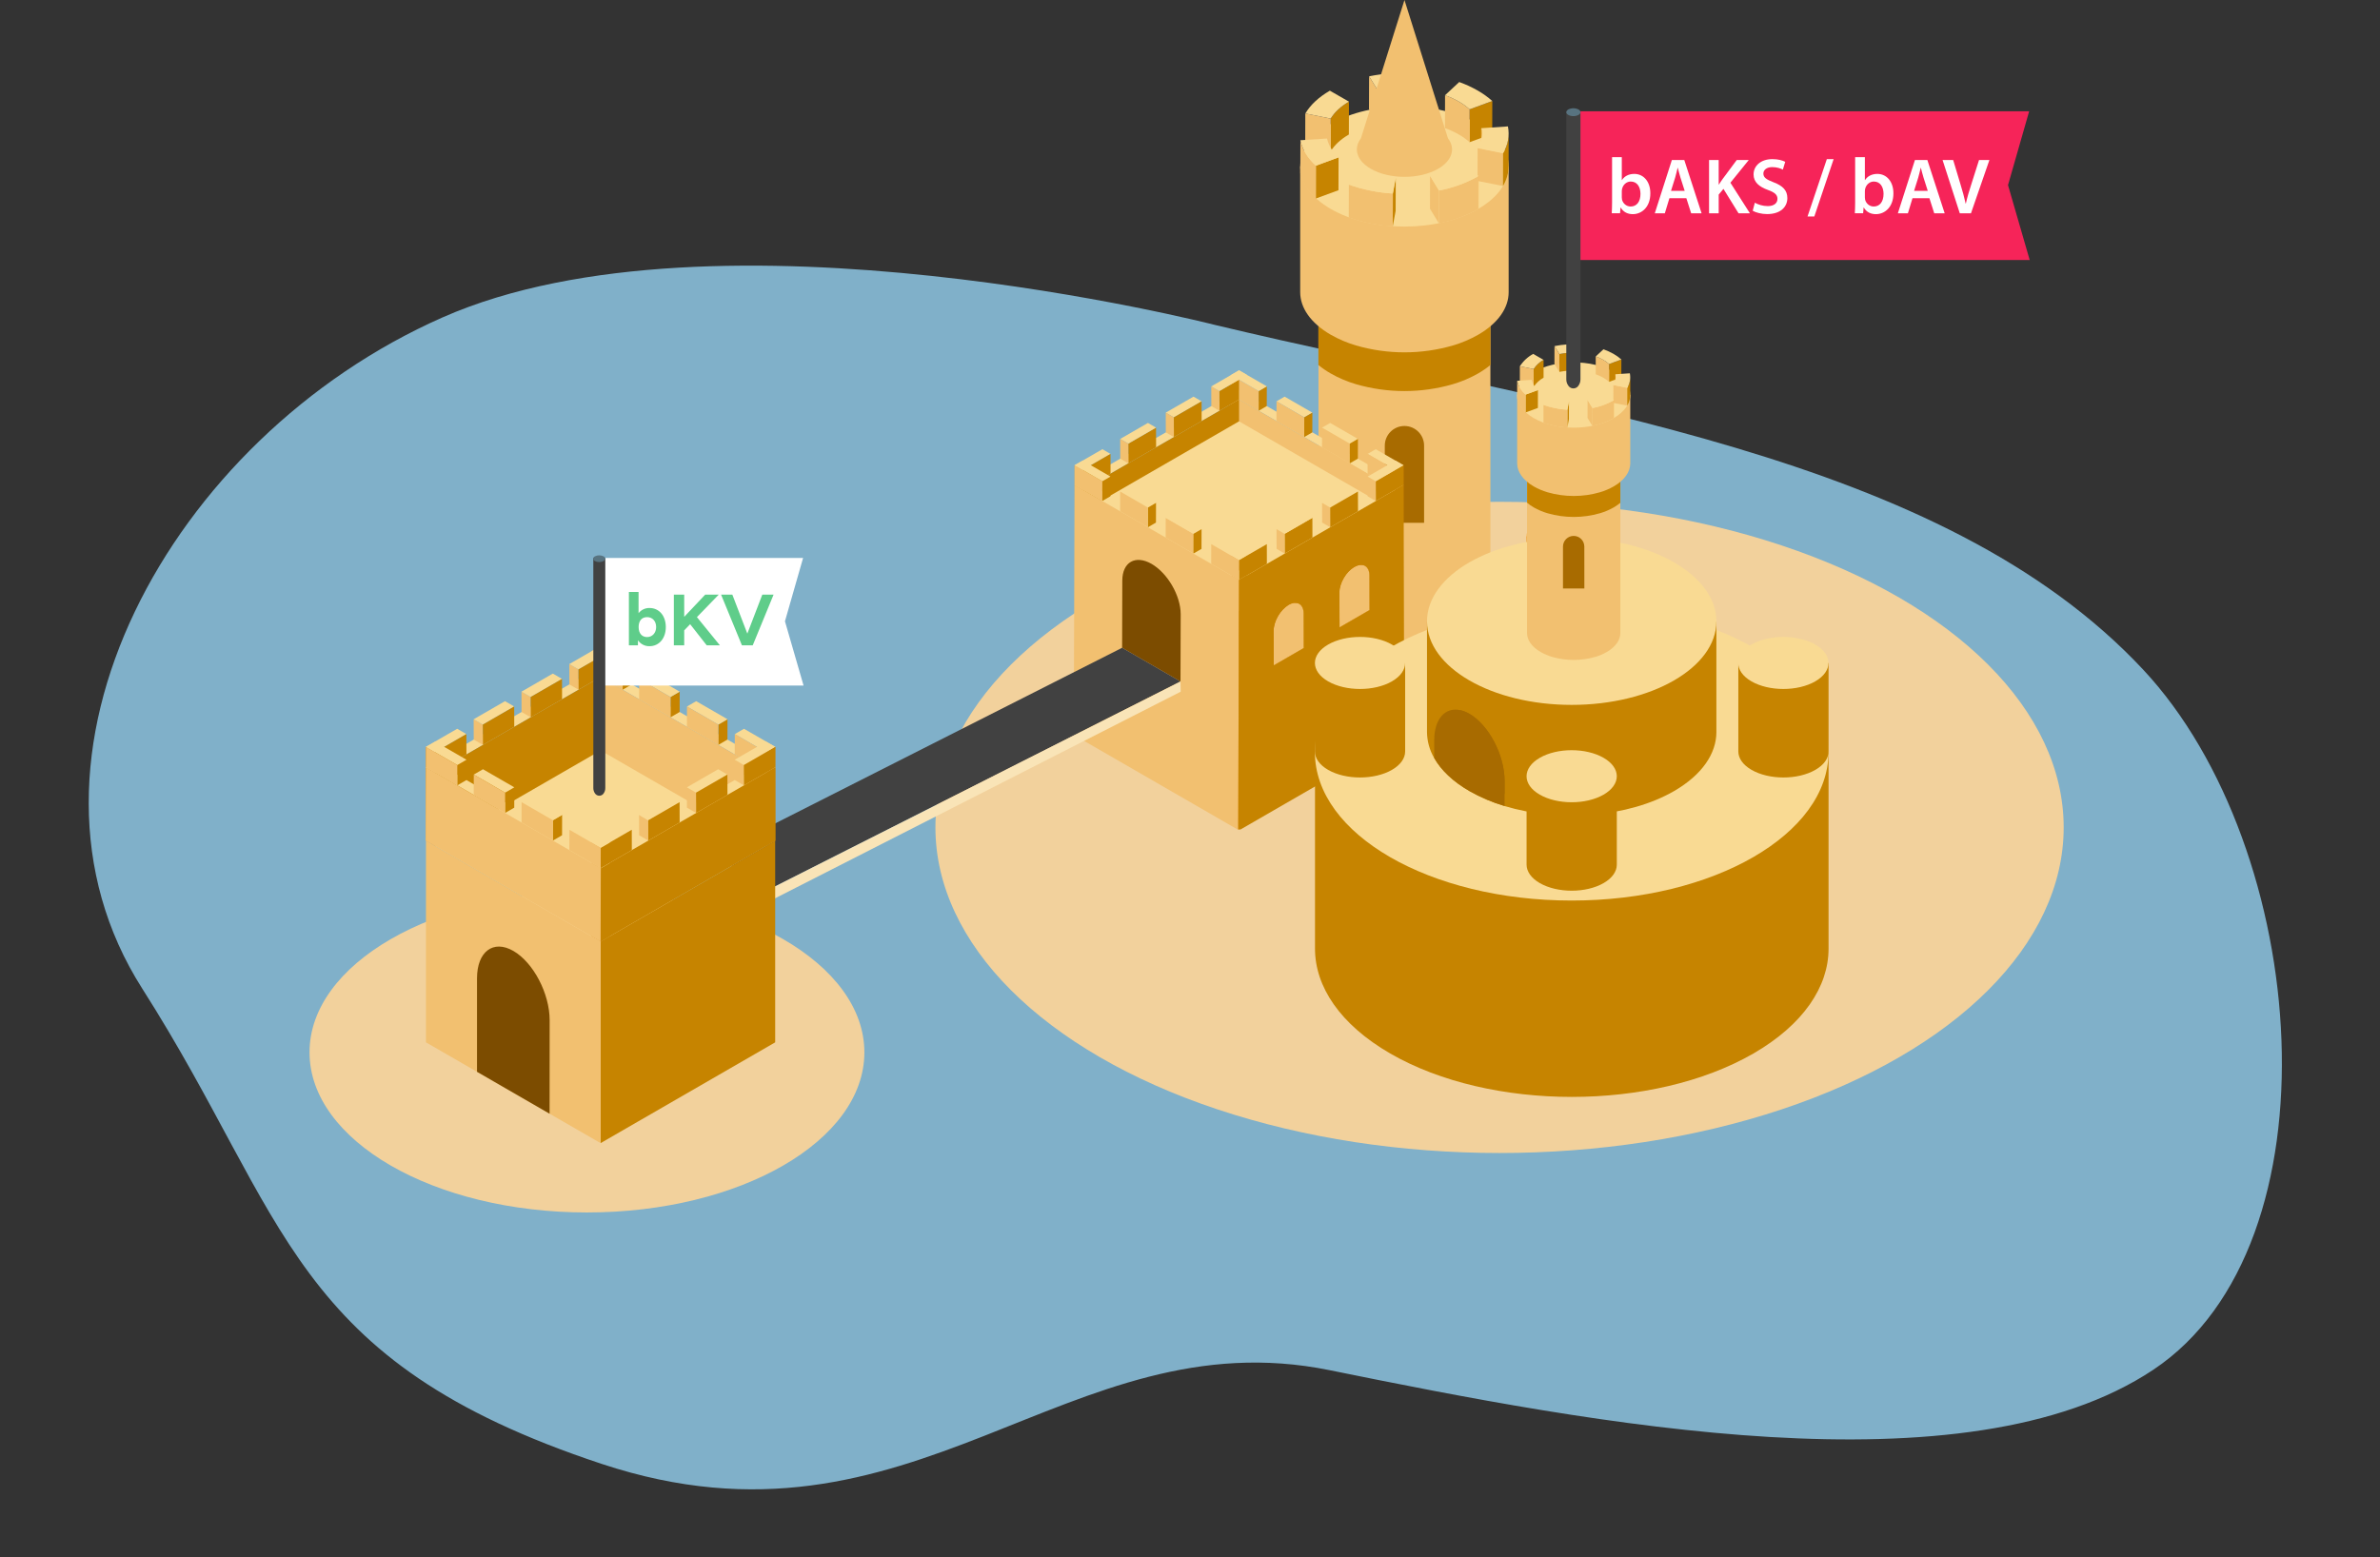 <?xml version="1.0" encoding="UTF-8"?><svg id="Layer_1" xmlns="http://www.w3.org/2000/svg" viewBox="0 0 1407 921"><rect x="0" y="0" width="1407" height="921" fill="#333333" stroke="none"/><defs><style>.cls-1{fill:#f62459;}.cls-2{fill:#f9e4b7;}.cls-3{fill:#f9da93;}.cls-4{fill:#f6ae48;}.cls-5{fill:#fff;}.cls-6{fill:#eb951c;}.cls-7{fill:#f2c070;}.cls-8{fill:#f2d19c;}.cls-9{fill:#ffb44b;}.cls-10{fill:#80b0c9;}.cls-11{fill:#a86b00;}.cls-12{fill:#d67d00;}.cls-13{fill:#c68400;}.cls-14{fill:#414141;}.cls-15{fill:#587380;}.cls-16{fill:#5fcd8a;}.cls-17{fill:#7c4c00;}</style></defs><g id="Ebene_3"><path class="cls-10" d="M718,192.09s-294.67-75.73-456.33-4.41C100.01,259-2.79,448.24,84.1,584.62c86.89,136.38,86.63,219.86,271.77,281.12,185.14,61.26,274.27-87.19,430.2-55.47s375.93,73.73,486.93-.27,93-308-6-414c-119.39-127.83-340-154-549-203.91Z"/></g><ellipse class="cls-8" cx="886.5" cy="489.29" rx="333.5" ry="192.55"/><ellipse class="cls-8" cx="346.99" cy="622.31" rx="164.01" ry="94.69"/><path class="cls-7" d="M881.09,158.26v199.43c0,7.51-5,15-14.87,20.75-3.91,2.21-8.05,3.97-12.36,5.25-15.4,4.45-31.75,4.45-47.15,0-4.3-1.27-8.45-3.03-12.35-5.25-9.92-5.75-14.9-13.24-14.9-20.75V158.26h101.63Z"/><path class="cls-13" d="M881.09,158.26v57.58c-2.27,1.86-4.7,3.54-7.25,5-4.74,2.7-9.77,4.84-15,6.37-18.67,5.4-38.5,5.4-57.17,0-5.23-1.53-10.26-3.67-15-6.37-2.56-1.46-4.99-3.13-7.27-5v-57.58h101.69Z"/><path class="cls-7" d="M891.88,98.43v74.36c0,9.11-6,18.22-18,25.15-4.74,2.7-9.77,4.84-15,6.37-18.67,5.4-38.5,5.4-57.17,0-5.23-1.53-10.26-3.67-15-6.37-12-6.95-18.06-16-18.06-25.15V98.43h123.23Z"/><path class="cls-3" d="M873.84,123.57c-24.05,13.89-63.06,13.89-87.11,0s-24.06-36.4,0-50.29,63-13.89,87.11,0,24.06,36.41,0,50.29Z"/><g><polygon class="cls-13" points="882.21 59.73 882.16 79.16 868.77 84.09 868.82 64.66 882.21 59.73"/><path class="cls-7" d="M868.82,64.66l-.05,19.43c-1.96-1.75-4.1-3.28-6.38-4.58-2.61-1.49-5.34-2.76-8.17-3.77l.06-19.42c2.83,1.01,5.56,2.27,8.17,3.76,2.28,1.3,4.41,2.83,6.37,4.58Z"/><path class="cls-3" d="M873.64,53.57c3.07,1.75,5.94,3.81,8.57,6.16l-13.39,4.93c-1.96-1.75-4.09-3.28-6.37-4.58-2.61-1.49-5.34-2.75-8.17-3.76l8.38-7.81c3.8,1.36,7.48,3.05,10.98,5.06Z"/></g><g><path class="cls-9" d="M876,79l-.06,19.43c0-1.07-.1-2.13-.32-3.18v-19.43c.24,1.04,.36,2.11,.38,3.18Z"/><polygon class="cls-7" points="888.58 90.57 888.52 110 873.48 107 873.54 87.57 888.58 90.57"/><path class="cls-13" d="M891.88,79v19.43c-.06,4.09-1.22,8.08-3.36,11.57l.06-19.43c2.11-3.49,3.25-7.49,3.3-11.57Z"/><path class="cls-3" d="M891.45,74.75c1.07,5.45,.04,11.1-2.87,15.82l-15-3c2.17-3.51,2.93-7.71,2.13-11.76l15.74-1.06Z"/></g><g><polygon class="cls-9" points="874.13 104.07 874.07 123.5 873.88 123.61 873.93 104.19 874.13 104.07"/><path class="cls-7" d="M873.93,104.19v19.42c-7.23,4.07-15.07,6.94-23.22,8.48l.05-19.43c8.13-1.55,15.96-4.41,23.17-8.47Z"/><polygon class="cls-7" points="850.71 112.66 850.65 132.09 845.36 123.41 845.42 103.98 850.71 112.66"/><path class="cls-3" d="M862.77,97.61l11.36,6.46-.2,.12c-7.23,4.07-15.07,6.93-23.22,8.47l-5.29-8.66c6.05-1.16,11.87-3.28,17.24-6.3l.11-.09Z"/></g><g><path class="cls-13" d="M797.47,60.11l-.05,19.43c-4.91,2.87-8.53,6.24-10.78,10l.05-19.43c2.25-3.76,5.88-7.11,10.78-10Z"/><polygon class="cls-7" points="786.69 70.13 786.64 89.56 771.61 86.54 771.66 67.11 786.69 70.13"/><path class="cls-3" d="M786.18,53.62l11.29,6.49c-4.9,2.87-8.53,6.24-10.78,10l-15-3c3-5.11,7.88-9.64,14.49-13.49Z"/></g><g><polygon class="cls-13" points="791.33 93.05 791.27 112.48 777.87 117.39 777.92 97.96 791.33 93.05"/><path class="cls-7" d="M777.92,98v19.43c-5-4.51-8.12-9.71-9.19-15l.05-19.43c1.02,5.25,4.22,10.45,9.14,15Z"/><path class="cls-3" d="M768.73,82.93l15.78-1c1.04,4.35,3.43,8.25,6.82,11.16l-13.41,4.91c-4.92-4.55-8.12-9.75-9.19-15.07Z"/></g><g><polygon class="cls-13" points="825.13 105.3 825.07 124.73 823.36 133.87 823.42 114.44 825.13 105.3"/><path class="cls-7" d="M823.42,114.44l-.06,19.43c-8.87-.52-17.62-2.29-26-5.24l.06-19.43c8.38,2.95,17.13,4.72,26,5.24Z"/><path class="cls-3" d="M805.84,101.41c6.22,2.19,12.71,3.5,19.29,3.89l-1.71,9.14c-8.87-.52-17.62-2.29-26-5.24l8.42-7.79Z"/></g><g><polygon class="cls-12" points="836.66 43.3 836.61 62.73 834.92 71.87 834.98 52.45 836.66 43.3"/><polygon class="cls-7" points="814.69 53.79 814.64 73.22 809.31 64.55 809.37 45.12 814.69 53.79"/><path class="cls-6" d="M835,52.45l-.06,19.42c-6.79-.43-13.61,.02-20.28,1.35l.05-19.43c6.68-1.33,13.5-1.78,20.29-1.34Z"/><path class="cls-3" d="M835,52.45c-6.79-.44-13.61,.01-20.29,1.34l-5.32-8.67c8.98-1.8,18.15-2.41,27.29-1.82l-1.68,9.15Z"/></g><path class="cls-11" d="M841.89,309.15h-23.23v-45.62c0-6.42,5.2-11.62,11.62-11.62h0c6.41,0,11.61,5.2,11.61,11.61h0s0,45.63,0,45.63Z"/><path class="cls-7" d="M850.18,99.82c-11,6.35-28.8,6.35-39.79,0-8.45-4.88-10.41-12.08-5.85-18h0L830.29,0l25.71,81.78c4.58,5.96,2.63,13.16-5.82,18.04Z"/><g><polygon class="cls-6" points="747.8 307.44 752.59 304.66 770.31 314.89 765.52 317.67 747.8 307.44"/><polygon class="cls-6" points="747.86 287.03 752.64 284.24 752.59 304.66 747.8 307.44 747.86 287.03"/><path class="cls-6" d="M753.33,280.71c-.48,1.11-.71,2.32-.69,3.53l-4.78,2.76c-.03-1.21,.21-2.42,.69-3.53l4.78-2.76Z"/><path class="cls-6" d="M753.33,280.71h-.06l-4.72,2.75h0l4.79-2.78v.03Z"/><path class="cls-6" d="M755.23,278.55c-.83,.5-1.49,1.24-1.88,2.13l-4.79,2.78c.39-.88,1.05-1.63,1.88-2.12l4.79-2.79Z"/><polygon class="cls-12" points="765.58 297.26 770.37 294.48 770.31 314.89 765.52 317.67 765.58 297.26"/><path class="cls-12" d="M750.44,281.34l4.79-2.79c1.61-.93,3.84-.8,6.3,.62l-4.79,2.83c-2.46-1.47-4.69-1.6-6.3-.66Z"/><path class="cls-12" d="M756.74,282l4.79-2.78c4.9,2.83,8.86,9.68,8.84,15.31l-4.79,2.78c.02-5.68-3.94-12.53-8.84-15.31Z"/><path class="cls-6" d="M756.74,282c4.9,2.83,8.86,9.68,8.84,15.31l-.05,20.41-17.73-10.28,.06-20.41c.01-5.63,3.99-7.9,8.88-5.03Z"/><polygon class="cls-6" points="786.68 329.89 791.47 327.11 809.2 337.34 804.41 340.12 786.68 329.89"/><polygon class="cls-6" points="786.74 309.48 791.53 306.7 791.47 327.11 786.68 329.89 786.74 309.48"/><polygon class="cls-3" points="727.68 233.44 732.47 230.66 829.66 286.77 824.88 289.56 727.68 233.44"/><polygon class="cls-7" points="744.13 231.26 744.09 242.92 727.68 233.44 727.72 221.78 744.13 231.26"/><polygon class="cls-13" points="744.13 231.26 748.91 228.48 748.88 240.13 744.09 242.92 744.13 231.26"/><polygon class="cls-3" points="727.72 221.78 732.5 219 748.91 228.48 744.13 231.26 727.72 221.78"/><path class="cls-6" d="M794.12,301c-1.6,.92-2.58,2.89-2.59,5.69l-4.79,2.78c0-2.8,1-4.77,2.59-5.69l4.79-2.78Z"/><polygon class="cls-12" points="804.47 319.71 809.26 316.93 809.2 337.34 804.41 340.12 804.47 319.71"/><path class="cls-12" d="M789.33,303.79l4.79-2.78c1.61-.94,3.84-.81,6.31,.62l-4.79,2.78c-2.47-1.41-4.7-1.56-6.31-.62Z"/><path class="cls-12" d="M795.64,304.41c4.89,2.82,8.85,9.67,8.83,15.3l-.06,20.41-17.72-10.23v-20.41c.07-5.63,4.05-7.9,8.95-5.07Z"/><path class="cls-12" d="M795.64,304.41l4.79-2.78c4.89,2.82,8.84,9.67,8.83,15.3l-4.79,2.78c.02-5.63-3.94-12.48-8.83-15.3Z"/><polygon class="cls-3" points="754.64 237.33 759.43 234.55 775.84 244.02 771.05 246.8 754.64 237.33"/><polygon class="cls-13" points="771.05 246.8 775.84 244.02 775.81 255.68 771.02 258.46 771.05 246.8"/><polygon class="cls-7" points="771.05 246.8 771.02 258.46 754.61 248.99 754.64 237.33 771.05 246.8"/><polygon class="cls-7" points="797.98 262.35 797.95 274.01 781.54 264.54 781.58 252.88 797.98 262.35"/><polygon class="cls-3" points="781.58 252.88 786.36 250.1 802.77 259.57 797.98 262.35 781.58 252.88"/><polygon class="cls-13" points="797.98 262.35 802.77 259.57 802.73 271.23 797.95 274.01 797.98 262.35"/><polygon class="cls-12" points="824.91 277.9 829.7 275.11 829.66 286.77 824.88 289.56 824.91 277.9"/><path class="cls-7" d="M727.68,233.44l97.19,56.11-.41,147.84-97.2-56.12,.42-147.83Zm37.85,84.23l.05-20.41c0-5.63-3.94-12.48-8.84-15.31s-8.87-.55-8.88,5.08l-.06,20.41,17.73,10.23h0Zm38.88,22.45l.06-20.41c0-5.63-3.94-12.48-8.83-15.3s-8.88-.56-8.9,5.07v20.41l17.72,10.23h-.05Z"/><polygon class="cls-12" points="824.88 289.56 829.66 286.77 829.24 434.6 824.46 437.38 824.88 289.56"/><polygon class="cls-3" points="808.5 268.43 813.29 265.64 829.7 275.11 824.91 277.9 808.5 268.43"/><polygon class="cls-7" points="824.91 277.9 824.88 289.56 808.47 280.08 808.5 268.43 824.91 277.9"/></g><g><polygon class="cls-12" points="717.2 307.44 712.41 304.66 694.69 314.89 699.47 317.67 717.2 307.44"/><polygon class="cls-12" points="717.14 287.03 712.36 284.24 712.41 304.66 717.2 307.44 717.14 287.03"/><path class="cls-12" d="M711.67,280.71c.48,1.11,.71,2.32,.69,3.53l4.78,2.79c.03-1.21-.21-2.42-.69-3.53l-4.78-2.79Z"/><path class="cls-12" d="M711.67,280.71h.06l4.72,2.75h0l-4.79-2.78v.03Z"/><path class="cls-12" d="M709.77,278.55c.83,.5,1.49,1.24,1.88,2.13l4.79,2.78c-.39-.88-1.05-1.63-1.88-2.12l-4.79-2.79Z"/><polygon class="cls-12" points="699.42 297.26 694.63 294.48 694.69 314.89 699.47 317.67 699.42 297.26"/><path class="cls-12" d="M714.56,281.34l-4.79-2.79c-1.61-.93-3.84-.8-6.3,.62l4.78,2.78c2.47-1.42,4.75-1.55,6.31-.61Z"/><path class="cls-12" d="M708.25,282l-4.78-2.78c-4.9,2.83-8.86,9.68-8.84,15.31l4.79,2.78c-.02-5.68,3.94-12.53,8.83-15.31Z"/><path class="cls-12" d="M708.25,282c-4.89,2.83-8.85,9.68-8.83,15.31l.05,20.41,17.73-10.23-.06-20.49c-.01-5.6-3.99-7.87-8.89-5Z"/><polygon class="cls-12" points="678.31 329.89 673.53 327.11 655.8 337.34 660.59 340.12 678.31 329.89"/><polygon class="cls-12" points="678.26 309.48 673.47 306.7 673.53 327.11 678.31 329.89 678.26 309.48"/><polygon class="cls-3" points="732.5 230.68 732.5 236.23 720.91 242.92 640.13 289.55 635.34 286.78 720.9 237.38 732.5 230.68"/><polygon class="cls-13" points="732.5 224.55 732.5 236.23 720.91 242.92 720.9 237.38 720.87 231.26 732.5 224.55"/><polygon class="cls-7" points="720.87 231.26 716.09 228.48 716.12 240.13 720.91 242.92 720.87 231.26"/><polygon class="cls-3" points="737.28 221.78 732.5 219 716.09 228.48 720.87 231.26 737.28 221.78"/><path class="cls-12" d="M670.88,301c1.6,.92,2.58,2.89,2.59,5.69l4.79,2.78c0-2.8-1-4.77-2.59-5.69l-4.79-2.78Z"/><polygon class="cls-12" points="660.53 319.71 655.74 316.93 655.8 337.34 660.59 340.12 660.53 319.71"/><path class="cls-12" d="M675.67,303.79l-4.79-2.79c-1.61-.94-3.84-.81-6.31,.62l4.79,2.78c2.47-1.4,4.7-1.55,6.31-.61Z"/><path class="cls-12" d="M669.36,304.41l-4.79-2.78c-4.89,2.82-8.84,9.67-8.83,15.3l4.79,2.78c-.02-5.63,3.94-12.48,8.83-15.3Z"/><polygon class="cls-3" points="710.36 237.33 705.57 234.55 689.16 244.02 693.95 246.8 710.36 237.33"/><polygon class="cls-7" points="693.95 246.8 689.16 244.02 689.19 255.68 693.98 258.46 693.95 246.8"/><polygon class="cls-13" points="693.95 246.8 693.98 258.46 710.39 248.99 710.36 237.33 693.95 246.8"/><polygon class="cls-13" points="667.02 262.35 667.05 274.01 683.46 264.54 683.42 252.88 667.02 262.35"/><polygon class="cls-3" points="683.42 252.88 678.64 250.1 662.23 259.57 667.02 262.35 683.42 252.88"/><polygon class="cls-7" points="667.02 262.35 662.23 259.57 662.27 271.23 667.05 274.01 667.02 262.35"/><polygon class="cls-6" points="640.09 277.9 635.3 275.11 635.34 286.77 640.13 289.56 640.09 277.9"/><path class="cls-13" d="M737.63,342.9h-5.13v-106.67l-11.59,6.69-80.79,46.63,.42,147.84,97.2-56.12-.11-38.37Zm-77-2.77l-.06-20.41c0-5.64,3.94-12.49,8.83-15.31s8.88-.56,8.9,5.06v20.42l-17.67,10.24Zm38.88-22.46l-.06-20.41c0-5.63,3.94-12.47,8.84-15.3s8.88-.57,8.89,5.07l.07,20.41-17.74,10.23Z"/><polygon class="cls-6" points="640.13 289.56 635.34 286.77 635.76 434.6 640.54 437.38 640.13 289.56"/><polygon class="cls-3" points="656.5 268.43 651.71 265.64 635.3 275.11 640.09 277.9 656.5 268.43"/><polygon class="cls-13" points="640.09 277.9 640.13 289.56 656.53 280.08 656.5 268.43 640.09 277.9"/></g><polygon class="cls-3" points="732.48 361.33 635.34 305.24 732.48 249.16 829.62 305.24 732.48 361.33"/><g><polygon class="cls-12" points="809.63 360.78 804.84 358 787.11 368.24 791.9 371.02 809.63 360.78"/><polygon class="cls-12" points="809.57 340.37 804.78 337.59 804.84 358 809.63 360.78 809.57 340.37"/><path class="cls-12" d="M804.09,334.06c.48,1.11,.72,2.32,.69,3.53l4.79,2.78c.02-1.21-.21-2.42-.69-3.53l-4.79-2.78Z"/><path class="cls-12" d="M804.09,334.06h.06l4.73,2.74h0l-4.81-2.8,.02,.06Z"/><path class="cls-12" d="M802.2,331.9c.83,.5,1.48,1.24,1.87,2.12l4.79,2.79c-.39-.89-1.05-1.63-1.88-2.13l-4.78-2.78Z"/><polygon class="cls-12" points="791.84 350.61 787.05 347.82 787.11 368.24 791.9 371.02 791.84 350.61"/><path class="cls-12" d="M807,334.68l-4.78-2.78c-1.62-.94-3.85-.8-6.31,.62l4.79,2.78c2.44-1.42,4.67-1.56,6.3-.62Z"/><path class="cls-12" d="M800.68,335.3l-4.79-2.78c-4.9,2.82-8.85,9.67-8.84,15.3l4.79,2.79c0-5.61,3.94-12.48,8.84-15.31Z"/><path class="cls-7" d="M800.68,335.3c-4.9,2.83-8.85,9.68-8.84,15.31l.06,20.39,17.73-10.24-.06-20.41c-.02-5.61-4-7.88-8.89-5.05Z"/><polygon class="cls-12" points="770.74 383.24 765.95 380.45 748.23 390.69 753.01 393.47 770.74 383.24"/><polygon class="cls-12" points="770.68 362.82 765.89 360.04 765.95 380.45 770.74 383.24 770.68 362.82"/><polygon class="cls-3" points="829.74 286.79 824.96 284 727.76 340.12 732.55 342.9 829.74 286.79"/><polygon class="cls-13" points="813.3 284.6 813.33 296.26 829.74 286.79 829.71 275.13 813.3 284.6"/><polygon class="cls-7" points="813.3 284.6 808.51 281.82 808.54 293.48 813.33 296.26 813.3 284.6"/><polygon class="cls-3" points="829.71 275.13 824.92 272.35 808.51 281.82 813.3 284.6 829.71 275.13"/><path class="cls-12" d="M763.31,354.35c1.59,.93,2.58,2.89,2.58,5.69l4.79,2.78c0-2.79-1-4.76-2.59-5.69l-4.78-2.78Z"/><polygon class="cls-12" points="752.95 373.06 748.17 370.28 748.23 390.69 753.01 393.47 752.95 373.06"/><path class="cls-12" d="M768.1,357.13l-4.79-2.78c-1.61-.93-3.85-.8-6.31,.62l4.79,2.78c2.46-1.42,4.69-1.55,6.31-.62Z"/><path class="cls-7" d="M761.79,357.75c-4.9,2.83-8.85,9.68-8.84,15.31l.06,20.41,17.73-10.24-.06-20.41c0-5.63-4-7.9-8.89-5.07Z"/><path class="cls-12" d="M761.79,357.75l-4.79-2.75c-4.89,2.83-8.85,9.68-8.83,15.31l4.78,2.78c-.01-5.66,3.94-12.51,8.84-15.34Z"/><polygon class="cls-3" points="802.78 290.67 798 287.89 781.58 297.37 786.37 300.15 802.78 290.67"/><polygon class="cls-7" points="786.37 300.15 781.58 297.37 781.62 309.03 786.4 311.81 786.37 300.15"/><polygon class="cls-13" points="786.37 300.15 786.4 311.81 802.82 302.33 802.78 290.67 786.37 300.15"/><polygon class="cls-13" points="759.44 315.69 759.48 327.35 775.88 317.88 775.85 306.22 759.44 315.69"/><polygon class="cls-3" points="775.85 306.22 771.06 303.44 754.66 312.91 759.44 315.69 775.85 306.22"/><polygon class="cls-7" points="759.44 315.69 754.66 312.91 754.69 324.57 759.48 327.35 759.44 315.69"/><polygon class="cls-6" points="732.52 331.24 727.73 328.46 727.76 340.12 732.55 342.9 732.52 331.24"/><path class="cls-13" d="M830.16,434.62l-97.16,56.11-.42-147.83,97.19-56.11,.39,147.83Zm-38.26-63.62l17.73-10.24-.06-20.41c0-5.63-4-7.9-8.89-5.07s-8.85,9.68-8.84,15.31l.06,20.41Zm-38.9,22.47l17.73-10.24-.06-20.41c0-5.63-4-7.9-8.89-5.07s-8.85,9.68-8.84,15.31l.06,20.41h0Z"/><polygon class="cls-6" points="732.55 342.9 727.76 340.12 728.18 487.95 732.97 490.73 732.55 342.9"/><polygon class="cls-3" points="748.92 321.77 744.13 318.99 727.73 328.46 732.52 331.24 748.92 321.77"/><polygon class="cls-13" points="732.52 331.24 732.55 342.9 748.95 333.43 748.92 321.77 732.52 331.24"/></g><g><polygon class="cls-6" points="655.37 360.78 660.15 358 677.88 368.24 673.1 371.02 655.37 360.78"/><path class="cls-6" d="M660.9,334.06h-.06l-4.72,2.74h0l4.79-2.79v.05Z"/><path class="cls-6" d="M662.8,331.9c-.83,.5-1.48,1.24-1.88,2.12l-4.79,2.79c.39-.89,1.05-1.63,1.88-2.13l4.79-2.78Z"/><polygon class="cls-12" points="673.15 350.61 677.94 347.82 677.88 368.24 673.1 371.02 673.15 350.61"/><path class="cls-12" d="M658,334.68l4.79-2.78c1.61-.94,3.84-.8,6.3,.62l-4.79,2.78c-2.45-1.42-4.68-1.56-6.3-.62Z"/><path class="cls-12" d="M664.31,335.3l4.79-2.78c4.9,2.82,8.86,9.67,8.84,15.3l-4.79,2.79c.02-5.61-3.94-12.48-8.84-15.31Z"/><polygon class="cls-3" points="635.25 286.79 640.04 284 737.23 340.12 732.45 342.9 635.25 286.79"/><polygon class="cls-7" points="651.7 284.6 651.66 296.26 635.25 286.79 635.28 275.13 651.7 284.6"/><polygon class="cls-13" points="651.7 284.6 656.48 281.82 656.45 293.48 651.66 296.26 651.7 284.6"/><polygon class="cls-3" points="635.28 275.13 640.07 272.35 656.48 281.82 651.7 284.6 635.28 275.13"/><path class="cls-6" d="M701.69,354.35c-1.6,.93-2.58,2.89-2.59,5.69l-4.79,2.78c0-2.79,1-4.76,2.59-5.69l4.79-2.78Z"/><polygon class="cls-12" points="712.04 373.06 716.83 370.28 716.77 390.69 711.98 393.47 712.04 373.06"/><path class="cls-12" d="M696.9,357.13l4.79-2.78c1.61-.93,3.84-.8,6.31,.62l-4.79,2.78c-2.47-1.42-4.7-1.55-6.31-.62Z"/><path class="cls-12" d="M703.21,357.75l4.79-2.75c4.89,2.83,8.84,9.68,8.83,15.31l-4.83,2.75c.06-5.63-3.9-12.48-8.79-15.31Z"/><polygon class="cls-3" points="662.21 290.67 667 287.89 683.41 297.37 678.62 300.15 662.21 290.67"/><polygon class="cls-13" points="678.62 300.15 683.41 297.37 683.38 309.03 678.59 311.81 678.62 300.15"/><polygon class="cls-7" points="678.62 300.15 678.59 311.81 662.18 302.33 662.21 290.67 678.62 300.15"/><polygon class="cls-7" points="705.55 315.69 705.52 327.35 689.11 317.88 689.15 306.22 705.55 315.69"/><polygon class="cls-3" points="689.15 306.22 693.93 303.44 710.34 312.91 705.55 315.69 689.15 306.22"/><polygon class="cls-13" points="705.55 315.69 710.34 312.91 710.3 324.57 705.52 327.35 705.55 315.69"/><polygon class="cls-13" points="732.48 331.24 737.26 328.46 737.23 340.12 732.45 342.9 732.48 331.24"/><path class="cls-7" d="M635.25,286.79l97.19,56.11-.44,147.83-97.2-56.11,.45-147.83Z"/><path class="cls-17" d="M680.79,333.45c9.54,5.55,17.21,18.84,17.21,29.81l-.12,39.74-34.51-19.93,.11-39.74c.03-10.97,7.78-15.33,17.31-9.88Z"/><polygon class="cls-13" points="732.45 342.9 737.23 340.12 736.81 487.95 732.03 490.73 732.45 342.9"/><polygon class="cls-3" points="716.07 321.77 720.86 318.99 737.26 328.46 732.48 331.24 716.07 321.77"/><polygon class="cls-7" points="732.48 331.24 732.45 342.9 716.04 333.43 716.07 321.77 732.48 331.24"/></g><path class="cls-13" d="M1081,444.91v116.09c0,22.42-14.83,44.88-44.44,62-59.32,34.22-155.4,34.22-214.68,0-29.66-17.15-44.48-39.57-44.48-62v-116.09h303.6Z"/><ellipse class="cls-3" cx="929.15" cy="444.9" rx="151.8" ry="87.64"/><path class="cls-6" d="M955.82,317.2v52.33c0,3.94-2.61,7.89-7.81,10.9-10.42,6-27.3,6-37.72,0-5.21-3-7.81-7-7.81-10.9v-52.33h53.34Z"/><path class="cls-4" d="M948,328.09c-10.42,6-27.3,6-37.72,0s-10.41-15.76,0-21.78,27.3-6,37.72,0,10.42,15.77,0,21.78Z"/><path class="cls-13" d="M1014.69,367.47v65.42c0,12.63-8.36,25.28-25.05,34.93-27.13,15.65-67.92,18.6-100.18,8.84-7.24-2.14-14.22-5.11-20.79-8.84-9.82-5.68-16.77-12.4-20.8-19.54-2.75-4.67-4.21-9.98-4.26-15.39v-65.42h171.08Z"/><ellipse class="cls-3" cx="929.15" cy="367.46" rx="85.54" ry="49.38"/><path class="cls-13" d="M1081,392.05v52.33c0,3.94-2.6,7.88-7.81,10.89-10.42,6-27.3,6-37.71,0-5.21-3-7.82-6.95-7.82-10.89v-52.33h53.34Z"/><path class="cls-3" d="M1073.14,402.93c-10.41,6-27.3,6-37.72,0s-10.41-15.76,0-21.77,27.31-6,37.72,0,10.42,15.76,0,21.77Z"/><path class="cls-13" d="M830.69,392.05v52.33c0,3.94-2.61,7.88-7.81,10.89-10.42,6-27.3,6-37.72,0-5.21-3-7.81-6.95-7.81-10.89v-52.33h53.34Z"/><path class="cls-3" d="M822.88,402.93c-10.42,6-27.31,6-37.72,0s-10.42-15.76,0-21.77,27.3-6,37.71,0,10.42,15.76,0,21.77Z"/><path class="cls-13" d="M955.82,459v52.33c0,3.94-2.61,7.89-7.81,10.89-10.42,6-27.3,6-37.72,0-5.21-3-7.81-7-7.81-10.89v-52.33h53.34Z"/><path class="cls-3" d="M948,469.92c-10.42,6-27.3,6-37.72,0s-10.41-15.76,0-21.78,27.3-6,37.72,0,10.42,15.77,0,21.78Z"/><path class="cls-11" d="M889.48,461.87v14.76c-7.24-2.14-14.21-5.11-20.78-8.84-9.83-5.68-16.78-12.4-20.82-19.54v-10.4c0-12.83,6.54-19.86,15.43-17.89,1.89,.45,3.71,1.18,5.39,2.16,11.46,6.65,20.78,24.44,20.78,39.75Z"/><path class="cls-11" d="M889.48,461.87v7.62c-3.4-1.43-6.71-3.07-9.91-4.91-9.83-5.68-16.78-12.39-20.8-19.55v-10.41c0-6.54,1.69-11.56,4.52-14.66,1.89,.45,3.71,1.18,5.39,2.16,11.48,6.65,20.8,24.44,20.8,39.75Z"/><g id="Ebene_2"><polygon class="cls-14" points="663.37 383.07 420.99 505.81 457.33 524.62 697.88 403 663.37 383.07"/><polygon class="cls-2" points="697.88 403 698 409.04 455.62 532.54 457.33 524.62 697.88 403"/></g><polygon class="cls-3" points="355.05 556.81 251.82 497.21 355.04 437.61 458.27 497.21 355.05 556.81"/><g><polygon class="cls-12" points="452.95 456.87 458.38 453.71 458.26 497.08 452.83 500.24 452.95 456.87"/><polygon class="cls-3" points="349.56 397.18 354.99 394.02 458.38 453.71 452.95 456.87 349.56 397.18"/><polygon class="cls-7" points="452.95 456.87 452.83 500.24 349.44 440.54 349.56 397.18 452.95 456.87"/></g><g><polygon class="cls-13" points="368.13 395.85 373.55 392.7 373.52 404.72 368.09 407.87 368.13 395.85"/><polygon class="cls-9" points="349.6 385.16 355.03 382 373.55 392.7 368.13 395.85 349.6 385.16"/><polygon class="cls-7" points="368.13 395.85 368.09 407.87 349.56 397.18 349.6 385.16 368.13 395.85"/></g><g><polygon class="cls-13" points="396.39 412.17 401.82 409.02 401.79 421.04 396.36 424.19 396.39 412.17"/><polygon class="cls-3" points="377.86 401.48 383.29 398.32 401.82 409.02 396.39 412.17 377.86 401.48"/><polygon class="cls-7" points="396.39 412.17 396.36 424.19 377.83 413.49 377.86 401.48 396.39 412.17"/></g><g><polygon class="cls-13" points="424.66 428.49 430.08 425.33 430.05 437.35 424.62 440.51 424.66 428.49"/><polygon class="cls-3" points="406.13 417.79 411.56 414.64 430.08 425.33 424.66 428.49 406.13 417.79"/><polygon class="cls-7" points="424.66 428.49 424.62 440.51 406.1 429.81 406.13 417.79 424.66 428.49"/></g><g><polygon class="cls-12" points="452.92 444.81 458.35 441.65 458.32 453.67 452.89 456.83 452.92 444.81"/><polygon class="cls-3" points="434.39 434.11 439.82 430.96 458.35 441.65 452.92 444.81 434.39 434.11"/><polygon class="cls-7" points="452.92 444.81 452.89 456.83 434.36 446.13 434.39 434.11 452.92 444.81"/></g><polygon class="cls-13" points="458.27 616.4 355.04 676 355.04 556.81 458.27 497.21 458.27 616.4"/><g><polygon class="cls-12" points="354.93 513.44 349.5 510.28 349.63 553.65 355.06 556.81 354.93 513.44"/><polygon class="cls-3" points="458.32 453.75 452.89 450.59 349.5 510.28 354.93 513.44 458.32 453.75"/><polygon class="cls-13" points="354.93 513.44 355.06 556.81 458.44 497.11 458.32 453.75 354.93 513.44"/></g><g><polygon class="cls-7" points="439.76 452.42 434.33 449.27 434.37 461.29 439.8 464.44 439.76 452.42"/><polygon class="cls-3" points="458.29 441.73 452.86 438.57 434.33 449.27 439.76 452.42 458.29 441.73"/><polygon class="cls-13" points="439.76 452.42 439.8 464.44 458.32 453.75 458.29 441.73 439.76 452.42"/></g><g><polygon class="cls-7" points="411.5 468.74 406.06 465.59 406.1 477.61 411.53 480.76 411.5 468.74"/><polygon class="cls-3" points="430.02 458.05 424.59 454.89 406.06 465.59 411.5 468.74 430.02 458.05"/><polygon class="cls-13" points="411.5 468.74 411.53 480.76 430.06 470.06 430.02 458.05 411.5 468.74"/></g><g><polygon class="cls-7" points="383.23 485.06 377.8 481.9 377.83 493.93 383.26 497.08 383.23 485.06"/><polygon class="cls-3" points="401.76 474.36 396.33 471.21 377.8 481.9 383.23 485.06 401.76 474.36"/><polygon class="cls-13" points="383.23 485.06 383.26 497.08 401.79 486.38 401.76 474.36 383.23 485.06"/></g><g><polygon class="cls-12" points="354.96 501.38 349.53 498.23 349.57 510.24 355 513.4 354.96 501.38"/><polygon class="cls-3" points="373.49 490.68 368.06 487.53 349.53 498.23 354.96 501.38 373.49 490.68"/><polygon class="cls-13" points="354.96 501.38 355 513.4 373.52 502.7 373.49 490.68 354.96 501.38"/></g><g><polygon class="cls-12" points="257.16 456.87 251.73 453.71 251.85 497.08 257.28 500.24 257.16 456.87"/><polygon class="cls-3" points="354.94 394.12 354.94 400.42 342.02 407.87 257.16 456.86 251.73 453.71 342 401.59 354.94 394.12"/><polygon class="cls-13" points="355.17 443.72 257.28 500.23 257.16 456.86 342.02 407.87 354.94 400.42 354.94 443.72 355.17 443.72"/></g><g><polygon class="cls-7" points="341.99 395.85 336.56 392.7 336.59 404.72 342.02 407.87 341.99 395.85"/><polygon class="cls-3" points="360.51 385.16 355.08 382 336.56 392.7 341.99 395.85 360.51 385.16"/><polygon class="cls-13" points="354.94 388.37 354.94 400.42 342.02 407.87 342 401.59 341.99 395.85 354.94 388.37"/></g><g><polygon class="cls-7" points="313.72 412.17 308.29 409.02 308.32 421.04 313.75 424.19 313.72 412.17"/><polygon class="cls-3" points="332.25 401.48 326.82 398.32 308.29 409.02 313.72 412.17 332.25 401.48"/><polygon class="cls-13" points="313.72 412.17 313.75 424.19 332.28 413.49 332.25 401.48 313.72 412.17"/></g><g><polygon class="cls-7" points="285.45 428.49 280.02 425.33 280.06 437.35 285.49 440.51 285.45 428.49"/><polygon class="cls-3" points="303.98 417.79 298.55 414.64 280.02 425.33 285.45 428.49 303.98 417.79"/><polygon class="cls-13" points="285.45 428.49 285.49 440.51 304.01 429.81 303.98 417.79 285.45 428.49"/></g><g><polygon class="cls-12" points="257.19 444.81 251.76 441.65 251.79 453.67 257.22 456.83 257.19 444.81"/><polygon class="cls-3" points="275.71 434.11 270.29 430.96 251.76 441.65 257.19 444.81 275.71 434.11"/><polygon class="cls-13" points="257.19 444.81 257.22 456.83 275.75 446.13 275.71 434.11 257.19 444.81"/></g><polygon class="cls-7" points="355.05 676 251.82 616.4 251.82 497.21 355.05 556.81 355.05 676"/><path class="cls-17" d="M324.9,658.6l-42.9-24.79v-55.25c0-15.81,9.61-23.07,21.47-16.23h0c11.86,6.85,21.47,25.21,21.47,41l-.04,55.27Z"/><g><polygon class="cls-13" points="355.18 513.44 360.61 510.28 360.49 553.65 355.06 556.81 355.18 513.44"/><polygon class="cls-3" points="251.79 453.75 257.22 450.59 360.61 510.28 355.18 513.44 251.79 453.75"/><polygon class="cls-7" points="355.18 513.44 355.06 556.81 251.66 497.11 251.79 453.75 355.18 513.44"/></g><g><polygon class="cls-13" points="270.35 452.42 275.78 449.27 275.75 461.29 270.31 464.44 270.35 452.42"/><polygon class="cls-3" points="251.82 441.73 257.25 438.57 275.78 449.27 270.35 452.42 251.82 441.73"/><polygon class="cls-7" points="270.35 452.42 270.31 464.44 251.79 453.75 251.82 441.73 270.35 452.42"/></g><g><polygon class="cls-13" points="298.62 468.74 304.05 465.59 304.01 477.61 298.58 480.76 298.62 468.74"/><polygon class="cls-3" points="280.09 458.05 285.52 454.89 304.05 465.59 298.62 468.74 280.09 458.05"/><polygon class="cls-7" points="298.62 468.74 298.58 480.76 280.05 470.06 280.09 458.05 298.62 468.74"/></g><g><polygon class="cls-13" points="326.88 485.06 332.31 481.9 332.28 493.93 326.85 497.08 326.88 485.06"/><polygon class="cls-3" points="308.35 474.36 313.78 471.21 332.31 481.9 326.88 485.06 308.35 474.36"/><polygon class="cls-7" points="326.88 485.06 326.85 497.08 308.32 486.38 308.35 474.36 326.88 485.06"/></g><g><polygon class="cls-13" points="355.15 501.38 360.58 498.23 360.54 510.24 355.11 513.4 355.15 501.38"/><polygon class="cls-3" points="336.62 490.68 342.05 487.53 360.58 498.23 355.15 501.38 336.62 490.68"/><polygon class="cls-7" points="355.15 501.38 355.11 513.4 336.59 502.7 336.62 490.68 355.15 501.38"/></g><polygon class="cls-5" points="355.05 405.4 356.82 329.95 474.77 329.95 464.05 367.4 475.05 405.4 355.05 405.4"/><path class="cls-14" d="M357.84,330v135.93c.03,1.17-.32,2.32-1,3.27-.94,1.4-2.84,1.78-4.25,.83-.33-.22-.61-.5-.83-.83-.68-.95-1.03-2.1-1-3.27v-135.93h7.08Z"/><path class="cls-15" d="M356.79,331.81c-1.6,.78-3.48,.78-5.08,0-1.4-.78-1.4-2,0-2.83,1.6-.78,3.48-.78,5.08,0,1.4,.79,1.4,2.02,0,2.83Z"/><path class="cls-16" d="M393.61,370.83c0,6.66-4,11.3-9.63,11.3-2.73,.07-5.31-1.25-6.84-3.51v3h-5.35v-31.57h5.71v12.55c1.56-1.98,3.96-3.12,6.48-3.06,5.67,0,9.63,4.59,9.63,11.29Zm-5.71,0c0-3.51-2.16-5.89-5.36-5.89s-5,2.21-5,5.89,1.94,5.9,5,5.9,5.36-2.43,5.36-5.9Z"/><path class="cls-16" d="M408,369.12l-3.51,3.65v8.86h-6.12v-30h6.12v13.14l12.42-13.14h8l-12.91,13.31,13.59,16.69h-7.79l-9.8-12.51Z"/><path class="cls-16" d="M457.33,351.62l-12.33,30h-6.39l-12.33-30h6.66l8.87,23.08,8.86-23.08h6.66Z"/><path class="cls-7" d="M957.91,266.08v108.25c0,4.08-2.69,8.16-8.07,11.27-2.12,1.2-4.37,2.16-6.71,2.85-8.36,2.42-17.24,2.42-25.6,0-2.33-.69-4.58-1.65-6.7-2.85-5.38-3.12-8.08-7.19-8.08-11.27v-108.25h55.16Z"/><path class="cls-13" d="M957.91,266.08v31.25c-1.23,1.02-2.55,1.93-3.93,2.73-2.57,1.46-5.3,2.62-8.13,3.45-10.13,2.92-20.87,2.92-31,0-2.83-.83-5.55-1.99-8.12-3.45-1.39-.8-2.71-1.72-3.94-2.74v-31.24h55.12Z"/><path class="cls-7" d="M963.77,233.6v40.4c0,4.94-3.27,9.89-9.79,13.65-2.57,1.46-5.3,2.62-8.14,3.46-10.13,2.92-20.87,2.92-31,0-2.83-.84-5.55-2-8.12-3.46-6.53-3.77-9.8-8.71-9.8-13.65v-40.4h66.85Z"/><path class="cls-3" d="M954,247.25c-13.06,7.54-34.23,7.54-47.29,0s-13.06-19.76,0-27.3,34.23-7.54,47.29,0,13,19.76,0,27.3Z"/><g><polygon class="cls-13" points="958.52 212.6 958.49 223.14 951.22 225.82 951.25 215.27 958.52 212.6"/><path class="cls-7" d="M951.25,215.27v10.55c-1.06-.95-2.22-1.78-3.46-2.49-1.42-.79-2.9-1.46-4.43-2v-10.55c1.53,.54,3.01,1.21,4.43,2,1.24,.7,2.4,1.54,3.46,2.49Z"/><path class="cls-3" d="M953.86,209.25c1.67,.95,3.23,2.07,4.66,3.35l-7.27,2.67c-1.06-.95-2.22-1.78-3.46-2.48-1.42-.79-2.9-1.46-4.43-2l4.55-4.23c2.06,.72,4.05,1.62,5.95,2.69Z"/></g><g><path class="cls-9" d="M955.15,223.05v10.55c0-.58-.06-1.16-.18-1.73v-10.55c.12,.57,.18,1.15,.18,1.73Z"/><polygon class="cls-7" points="961.98 229.34 961.95 239.88 953.78 238.25 953.81 227.71 961.98 229.34"/><path class="cls-13" d="M963.77,223.07v10.55c-.03,2.21-.65,4.37-1.79,6.26v-10.54c1.14-1.89,1.76-4.06,1.79-6.27Z"/><path class="cls-3" d="M963.53,220.75c.58,2.96,.03,6.02-1.55,8.59l-8.17-1.63c1.18-1.91,1.59-4.19,1.16-6.39l8.56-.57Z"/></g><g><polygon class="cls-9" points="954.13 236.67 954.1 247.21 954 247.27 954.03 236.73 954.13 236.67"/><path class="cls-7" d="M954,236.73v10.54c-3.92,2.21-8.18,3.77-12.61,4.6v-10.54c4.42-.84,8.68-2.4,12.61-4.6Z"/><polygon class="cls-7" points="941.42 241.33 941.39 251.88 938.52 247.16 938.55 236.61 941.42 241.33"/><path class="cls-3" d="M948,233.16l6.16,3.51-.1,.06c-3.93,2.2-8.19,3.76-12.61,4.6l-2.87-4.72c3.29-.62,6.45-1.77,9.36-3.42l.06-.03Z"/></g><g><path class="cls-13" d="M912.52,212.81v10.54c-2.38,1.29-4.39,3.16-5.85,5.44v-10.55c1.46-2.28,3.47-4.14,5.85-5.43Z"/><polygon class="cls-7" points="906.67 218.24 906.64 228.79 898.48 227.15 898.51 216.6 906.67 218.24"/><path class="cls-3" d="M906.39,209.28l6.13,3.53c-2.38,1.29-4.39,3.15-5.85,5.43l-8.16-1.64c1.97-3.07,4.68-5.59,7.88-7.32Z"/></g><g><polygon class="cls-13" points="909.19 230.68 909.16 241.23 901.88 243.9 901.91 233.35 909.19 230.68"/><path class="cls-7" d="M901.91,233.35v10.54c-2.49-2.12-4.24-4.97-5-8.15v-10.55c.76,3.18,2.51,6.04,5,8.16Z"/><path class="cls-3" d="M896.92,225.19l8.57-.56c.56,2.36,1.85,4.48,3.7,6.05l-7.28,2.67c-2.49-2.12-4.23-4.98-4.99-8.16Z"/></g><g><polygon class="cls-13" points="927.53 237.33 927.5 247.88 926.58 252.84 926.61 242.3 927.53 237.33"/><path class="cls-7" d="M926.61,242.3v10.54c-4.82-.28-9.58-1.23-14.14-2.84v-10.54c4.56,1.6,9.32,2.55,14.14,2.84Z"/><path class="cls-3" d="M917.06,235.22c3.38,1.19,6.9,1.9,10.47,2.11l-.92,5c-4.81-.29-9.56-1.25-14.11-2.85l4.56-4.26Z"/></g><g><polygon class="cls-12" points="933.79 203.68 933.76 214.22 932.85 219.19 932.88 208.64 933.79 203.68"/><polygon class="cls-7" points="921.87 209.37 921.84 219.92 918.95 215.21 918.98 204.66 921.87 209.37"/><path class="cls-13" d="M932.88,208.64v10.55c-3.68-.24-7.38,0-11,.73v-10.55c3.62-.72,7.32-.96,11-.73Z"/><path class="cls-3" d="M932.88,208.64c-3.68-.23-7.38,.01-11,.73l-2.88-4.71c4.87-.98,9.85-1.31,14.81-1l-.93,4.98Z"/></g><path class="cls-11" d="M936.64,348h-12.64v-24.78c0-3.48,2.83-6.31,6.31-6.31h0c3.48,0,6.3,2.83,6.31,6.31l.02,24.78Z"/><polygon class="cls-1" points="931.08 153.75 933.15 65.81 1199.59 65.81 1187.09 109.46 1199.91 153.75 931.08 153.75"/><path class="cls-14" d="M934.33,65.89V224.31c.02,1.37-.41,2.7-1.22,3.8-1.1,1.63-3.32,2.07-4.96,.96-.38-.26-.71-.58-.96-.96-.82-1.1-1.25-2.43-1.23-3.8V65.89h8.37Z"/><path class="cls-15" d="M933.11,68c-1.87,.91-4.05,.91-5.92,0-1.63-.91-1.63-2.39,0-3.3,1.87-.91,4.05-.91,5.92,0,1.63,.89,1.63,2.37,0,3.3Z"/><g><path class="cls-5" d="M952.83,126.14c.09-1.54,.19-4.07,.19-6.41v-26.8h5.75v13.56h.09c1.4-2.2,3.88-3.65,7.29-3.65,5.56,0,9.54,4.63,9.49,11.55,0,8.18-5.19,12.25-10.33,12.25-2.95,0-5.56-1.12-7.2-3.93h-.09l-.28,3.41h-4.91Zm5.94-9.4c0,.47,.05,.94,.14,1.36,.61,2.29,2.62,4.02,5.1,4.02,3.6,0,5.8-2.9,5.8-7.48,0-4.02-1.92-7.29-5.75-7.29-2.34,0-4.44,1.68-5.1,4.21-.09,.42-.19,.93-.19,1.5v3.69Z"/><path class="cls-5" d="M986.92,117.21l-2.71,8.93h-5.94l10.1-31.52h7.34l10.24,31.52h-6.17l-2.85-8.93h-10.01Zm9.03-4.35l-2.48-7.76c-.61-1.92-1.12-4.07-1.59-5.89h-.09c-.47,1.82-.94,4.02-1.5,5.89l-2.43,7.76h8.09Z"/><path class="cls-5" d="M1010.35,94.62h5.7v14.5h.14c.75-1.22,1.54-2.34,2.29-3.41l8.23-11.08h7.11l-10.85,13.42,11.55,18.1h-6.73l-8.93-14.45-2.81,3.37v11.08h-5.7v-31.52Z"/><path class="cls-5" d="M1037.42,119.87c1.87,1.08,4.68,2.01,7.62,2.01,3.69,0,5.75-1.73,5.75-4.3,0-2.38-1.59-3.79-5.61-5.24-5.19-1.87-8.51-4.63-8.51-9.17,0-5.14,4.3-9.07,11.13-9.07,3.41,0,5.94,.75,7.58,1.59l-1.4,4.63c-1.12-.61-3.32-1.5-6.27-1.5-3.65,0-5.24,1.96-5.24,3.79,0,2.43,1.82,3.55,6.03,5.19,5.47,2.06,8.14,4.82,8.14,9.35,0,5.05-3.83,9.45-11.97,9.45-3.32,0-6.78-.93-8.51-1.96l1.26-4.77Z"/><path class="cls-5" d="M1068.57,128.01l11.41-33.9h4.02l-11.41,33.9h-4.02Z"/><path class="cls-5" d="M1096.53,126.14c.09-1.54,.19-4.07,.19-6.41v-26.8h5.75v13.56h.09c1.4-2.2,3.88-3.65,7.29-3.65,5.56,0,9.54,4.63,9.49,11.55,0,8.18-5.19,12.25-10.33,12.25-2.95,0-5.56-1.12-7.2-3.93h-.09l-.28,3.41h-4.91Zm5.94-9.4c0,.47,.05,.94,.14,1.36,.61,2.29,2.62,4.02,5.1,4.02,3.6,0,5.8-2.9,5.8-7.48,0-4.02-1.92-7.29-5.75-7.29-2.34,0-4.44,1.68-5.1,4.21-.09,.42-.19,.93-.19,1.5v3.69Z"/><path class="cls-5" d="M1130.62,117.21l-2.71,8.93h-5.94l10.1-31.52h7.34l10.24,31.52h-6.17l-2.85-8.93h-10.01Zm9.03-4.35l-2.48-7.76c-.61-1.92-1.12-4.07-1.59-5.89h-.09c-.47,1.82-.94,4.02-1.5,5.89l-2.43,7.76h8.09Z"/><path class="cls-5" d="M1158.59,126.14l-10.19-31.52h6.27l4.3,14.31c1.22,3.97,2.25,7.67,3.09,11.5h.09c.84-3.74,1.97-7.58,3.23-11.41l4.58-14.4h6.13l-10.9,31.52h-6.59Z"/></g></svg>